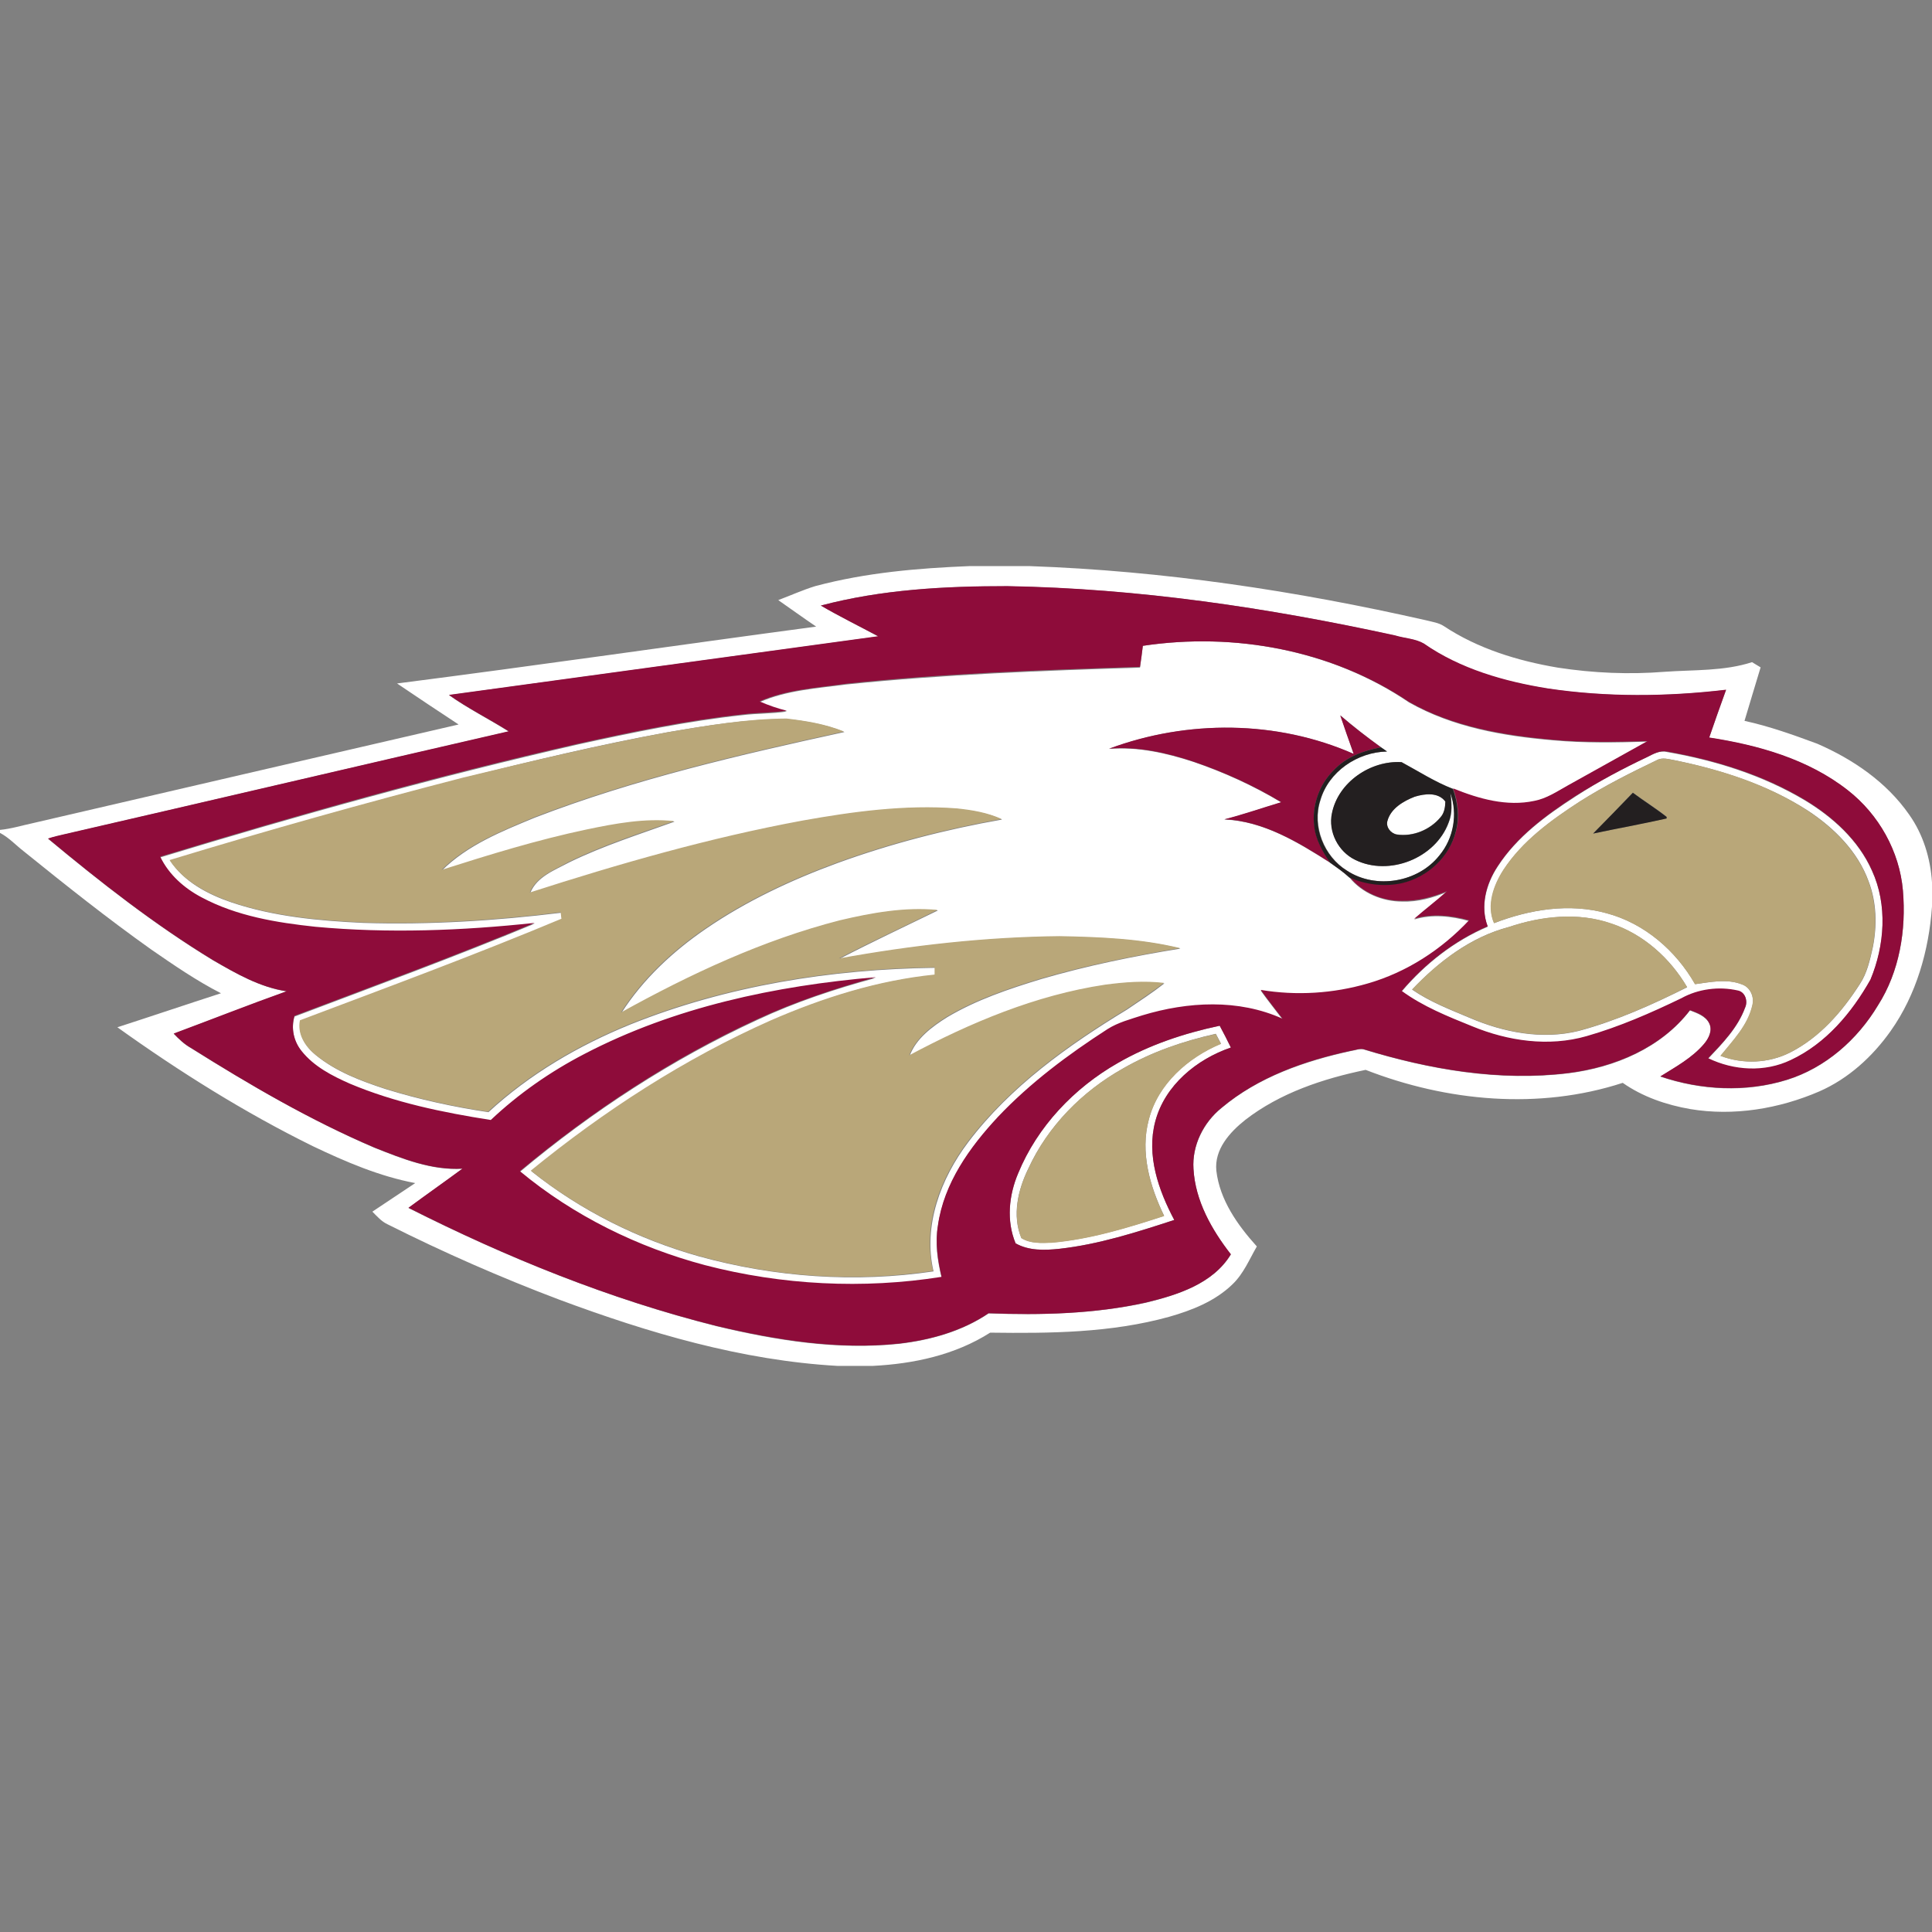 <?xml version="1.0" encoding="utf-8"?>
<svg xmlns="http://www.w3.org/2000/svg" xmlns:xlink="http://www.w3.org/1999/xlink" version="1.1" id="Layer_1" x="0px" y="0px" viewBox="0 0 744 744" style="enable-background:new 0 0 744 744;">
<rect x="0" y="0" width="744" height="744" fill="#808080" stroke="none"/>
<style type="text/css">
	.st0{fill:#FFFFFF;}
	.st1{fill:#8E0C3A;}
	.st2{fill:#B9A779;}
	.st3{fill:#231F20;}
</style>
<g id="_x23_ffffffff">
	<path class="st0" d="M373.4,218h23c51.5,1.8,102.7,9.5,152.9,20.9c2.3,0.6,4.7,0.9,6.7,2.2c13.1,8.7,28.5,13.4,43.9,16&#xD;&#xA;		c13.6,2.1,27.5,2.7,41.2,1.6c11.2-0.8,22.8-0.2,33.6-3.7c1.1,0.7,2.2,1.3,3.3,2c-2.1,6.8-4.1,13.7-6.2,20.6&#xD;&#xA;		c9.6,2.1,18.8,5.4,28,8.8c13.8,6,26.7,14.8,35.4,27.3c5.4,7.6,8.2,16.8,8.8,26.1v9.3c-1.2,16.9-6,33.9-15.9,47.9&#xD;&#xA;		c-7,9.9-16.3,18.4-27.5,23.3c-15.5,6.7-33,9.6-49.7,6.8c-9.2-1.6-18.3-4.7-26-10.1c-32.2,10.5-67.7,7.2-99-5&#xD;&#xA;		c-16.4,3.4-33,8.9-46.4,19.3c-5.9,4.7-11.9,11.3-11.1,19.5c1.3,11.3,8.2,21,15.6,29.2c-2.9,5-5.1,10.5-9.4,14.6&#xD;&#xA;		c-6.7,6.5-15.6,10-24.4,12.5c-22.4,6.2-45.8,6.4-68.9,6.1c-13.5,8.6-29.4,12-45.2,12.8h-13.6c-36.9-2.1-72.7-12.7-107.1-25.5&#xD;&#xA;		c-22.5-8.5-44.6-18.2-66.1-29c-2.4-1.1-4.1-3.1-5.9-4.9c5.5-3.6,11-7.4,16.5-11c-13.8-2.6-26.8-8.2-39.4-14.2&#xD;&#xA;		c-26.4-13-51.4-28.7-75.3-45.8c13.3-4.3,26.6-8.8,39.9-13.1c-9.4-4.8-18.1-10.8-26.8-16.8c-16.9-12-33.1-24.9-49.2-37.9&#xD;&#xA;		c-3.1-2.4-5.7-5.3-9.2-7.1v-1.1c4.3-0.4,8.5-1.7,12.7-2.6c54.7-12.7,109.4-25.4,164-38c-7.9-5.2-15.9-10.5-23.7-15.8&#xD;&#xA;		c53.9-6.9,107.6-14.7,161.4-21.9c-4.9-3.3-9.7-6.8-14.6-10.2c4.8-1.8,9.4-3.9,14.3-5.4C333.5,220.5,353.5,218.8,373.4,218&#xD;&#xA;		 M316.1,233.2c7.2,4.2,14.8,7.9,22.1,11.9c-55.1,7.5-110.2,15.1-165.3,22.6c7.3,5.2,15.4,9.2,23,14c-57,13.1-113.9,26.4-170.9,39.6&#xD;&#xA;		c-2.2,0.5-4.3,1-6.5,1.7c20.2,16.8,41,33.1,63.5,46.8c8.9,5.1,18.1,10.4,28.4,12c-14.6,5.3-29,10.9-43.5,16.3&#xD;&#xA;		c2,2.1,4.1,4.1,6.6,5.5c22.7,14.2,46,27.8,70.7,38.4c10.8,4.3,22.1,8.8,33.9,8.1c-6.9,5.1-13.9,10-20.8,15.1&#xD;&#xA;		c37.9,19.1,77.4,35.1,118.6,45.5c22.9,5.5,46.7,9.3,70.3,6.8c12.1-1.4,24.3-4.8,34.5-11.7c20.2,0.7,40.7,0.2,60.5-4.1&#xD;&#xA;		c12.2-3,25.9-7.3,32.8-18.6c-7.4-9.5-13.7-20.6-14.4-32.9c-0.6-9,3.9-17.9,10.8-23.5c14.1-11.9,32.1-18.1,50-22&#xD;&#xA;		c1.5-0.2,3-0.9,4.6-0.6c25.5,7.8,52.5,12.5,79.1,9.2c17.7-2.2,35.6-9.7,46.7-24.2c2.7,1.1,6,2.2,7.4,5c1.4,2.8-0.2,5.8-2,8&#xD;&#xA;		c-4.6,5.4-10.9,8.8-16.8,12.5c15.6,5.3,32.9,6.2,48.7,1.3c14.8-4.6,27.2-15.5,35.1-28.7c8.3-13,10.9-29,9.6-44.2&#xD;&#xA;		c-1.3-15.1-9.3-29.3-21.2-38.6c-15.3-12-34.5-17.4-53.4-20.3c2.1-6.2,4.3-12.3,6.5-18.4c-22.8,2.6-46,2.9-68.7-0.5&#xD;&#xA;		c-16.8-2.6-33.7-7.4-47.7-17.3c-3.3-1.9-7.4-2-11-3.1c-49-10.8-99-18.2-149.3-19C363.9,225.7,339.5,227,316.1,233.2z"/>
	<path class="st0" d="M440.1,248.7c35.2-5.3,72.8,1.6,102.5,21.8c16.9,9.6,36.5,13,55.6,14.6c12,1.1,24.1,0.9,36.2,0.5&#xD;&#xA;		c-10.2,5.7-20.5,11.4-30.7,17.1c-4.1,2.2-8.1,5-12.8,5.9c-10.6,2.4-21.5-0.8-31.3-4.8c-7-2.7-13.3-6.8-19.8-10.3&#xD;&#xA;		c-11.9-0.8-24.4,7.7-26.8,19.7c-1.5,7.1,2.4,14.8,8.9,17.9c13,6.5,30.9-0.6,36-14.3c1.5-3.6,1.2-7.6,0.7-11.4&#xD;&#xA;		c2.9,8.1,1.3,17.4-4.2,24c-8.2,10.4-24.5,13.2-35.6,5.9c-8.9-5.5-13.5-17.1-10.3-27.1c3.2-11.1,14.3-18.6,25.7-18.8&#xD;&#xA;		c-0.8-0.5-1.5-1-2.3-1.6c-5.4-3.9-10.7-8-15.7-12.3c1.7,5,3.4,9.9,5.1,14.9c-29.5-13.1-64.1-13.3-94.2-2c11-0.9,22,1.6,32.5,5&#xD;&#xA;		c11.7,4,23.1,9.2,33.8,15.6c-7.3,2.2-14.5,4.7-21.9,6.6c15.1,0.6,28.4,8.8,40.8,16.7c2.6,1.8,5.1,3.5,7.4,5.7&#xD;&#xA;		c4.9,6,12.7,9.2,20.3,9.2c5.9,0.2,11.8-1.4,17.2-3.7c-4.1,3.7-8.5,7-12.6,10.6c6.9-2.1,14.3-1.3,21.1,0.6&#xD;&#xA;		c-10.6,11.3-24,20-38.9,24.3c-13.4,3.9-27.6,4.8-41.3,2.5c2.7,3.8,5.6,7.4,8.4,11.1c-17-7.6-36.5-6.5-54-1.3&#xD;&#xA;		c-4.6,1.5-9.3,2.7-13.4,5.3c-15.2,9.8-29.7,20.7-42.2,33.8c-10.9,11.6-20.8,25.5-23.1,41.7c-1.2,6.6-0.2,13.4,1.4,19.9&#xD;&#xA;		c-30.3,4.8-61.5,3.2-91.1-4.5c-26-6.9-50.6-19-71.3-36.2c27.8-23.3,58.5-43.3,91.4-58.5c14.7-6.9,30.1-12,45.7-16.2&#xD;&#xA;		c-38.7,3.2-77.7,11.4-112.3,29.6c-13,6.9-25.3,15.3-36,25.4c-18.5-2.9-37-6.8-54.3-14c-6.8-3-13.8-6.6-18.5-12.5&#xD;&#xA;		c-3.1-3.8-4.2-8.9-2.8-13.6c30.9-11.7,62-23.1,92.5-35.8c-28,2.9-56.3,4.1-84.4,1.5c-15-1.6-30.4-4.1-43.8-11.3&#xD;&#xA;		c-6.7-3.5-12.7-8.8-16-15.7c53.1-16.2,106.7-31.1,160.9-43.5c21-4.6,42.1-9,63.4-11.3c5.6-0.7,11.4-0.5,17-1.4&#xD;&#xA;		c-3.6-0.9-7.2-2.1-10.5-3.6c10.5-4.6,22.2-5.3,33.4-6.8c37.6-3.9,75.4-5.3,113.1-6.5C439.4,254.1,439.8,251.4,440.1,248.7 M257,282&#xD;&#xA;		c-26.3,4.8-52.3,11-78.3,17.6c-38,9.7-75.7,20.4-113.2,31.8c5.4,8.2,14.5,13,23.6,16.1c16.3,5.5,33.6,7.1,50.7,7.9&#xD;&#xA;		c25.5,0.8,51-0.8,76.3-3.9c0.1,0.6,0.2,1.9,0.3,2.5c-33.2,13.9-67,26.5-100.7,39.1c-1.1,5.2,2,10,5.9,13.2&#xD;&#xA;		c7.8,6.4,17.4,10,26.9,13.1c12.9,4,26.2,6.9,39.6,8.9c15.9-14.7,34.8-25.7,54.7-33.8c37.2-14.9,77.4-21.3,117.3-21.8&#xD;&#xA;		c0,0.7,0,2.1,0,2.8c-21.8,2.1-42.9,8.8-63,17.6c-33.4,14.8-64.3,34.9-92.5,57.9c19,15.2,41.1,26.2,64.5,32.8&#xD;&#xA;		c29.3,8.1,60.3,10.3,90.4,5.8c-4.1-17.6,2.8-35.8,13.4-49.8c16.2-21.4,38.4-37.2,61.1-51c4.9-3.3,9.8-6.5,14.4-10.1&#xD;&#xA;		c-7.6-0.9-15.2-0.3-22.7,0.7c-26.6,4-51.8,14.6-75.4,27.2c2.5-6.7,8.6-11.2,14.5-14.9c11.3-6.7,23.8-10.9,36.3-14.7&#xD;&#xA;		c17.5-5.1,35.5-8.8,53.5-11.7c-15.1-3.7-30.8-4.3-46.4-4.6c-28.5,0.3-56.9,3.5-85,8.6c12.5-6.5,25.3-12.5,38-18.7&#xD;&#xA;		c-12.7-1.2-25.4,1.1-37.6,4c-29.7,7.6-57.6,20.7-84.3,35.5c8.3-13,19.8-23.7,32.5-32.4c15.6-10.7,32.9-18.8,50.6-25.3&#xD;&#xA;		c20.6-7.5,41.9-13,63.5-16.8c-5.4-2.5-11.4-3.4-17.3-4.1c-19.9-1.5-39.8,1.2-59.4,4.7c-35.6,6.6-70.5,16.6-105,27.7&#xD;&#xA;		c2.5-6.3,9.4-8.8,15-11.8c13.1-6.4,27-10.8,40.6-15.7c-11.3-1.2-22.5,1-33.6,3.2c-19,4-37.5,9.8-56,15.6&#xD;&#xA;		c9.9-9.8,23.1-15.1,35.7-20.3c38.6-14.9,79-24.2,119.3-33c-7-2.9-14.6-4.2-22.1-5C287.5,276.9,272.1,279.4,257,282z"/>
	<path class="st0" d="M634.4,291.5c2.3-1.1,4.8-2.6,7.5-1.9c18.5,3.2,36.8,8.9,53.1,18.6c10.8,6.5,20.7,15.4,25.9,27.2&#xD;&#xA;		c6.1,13.2,4.9,28.8-0.6,42c-7.2,12.8-17.3,24.7-30.7,31c-10,4.8-21.9,4.1-31.8-0.7c5.5-5.8,11.4-11.9,14.2-19.5&#xD;&#xA;		c1.2-2.5,0.1-6.1-2.9-6.6c-7.2-1.6-15.1-0.6-21.6,3c-11.8,5.7-23.9,11-36.5,14.6c-14.5,4.2-30.3,1.9-44.1-3.8&#xD;&#xA;		c-9.3-3.8-18.9-7.5-27.1-13.6c9-10.6,20.3-19.5,33.1-24.9c-2.9-7.8-0.6-16.4,3.8-23.1c7.4-11.5,18.6-19.7,29.9-27&#xD;&#xA;		C615.5,301,624.8,296,634.4,291.5 M637.9,292.8c-10,4.8-20,9.8-29.4,15.8c-11.1,7.2-22.1,15.2-29.5,26.4c-3.8,6-6.5,13.7-3.6,20.5&#xD;&#xA;		c13.7-5.3,29-7.8,43.4-3.8c14.5,3.9,26.6,14.4,34,27.3c5.9-0.8,12.3-2.2,18.1,0.1c3.1,1.1,4.7,4.7,4,7.9&#xD;&#xA;		c-1.7,7.8-7.4,13.6-12.3,19.6c8.6,3.3,18.5,2.9,26.8-1.3c11.4-5.8,20-15.7,26.8-26.3c2.8-4.2,3.9-9.2,5-14.1&#xD;&#xA;		c1.7-8.5,1.5-17.4-1.6-25.5c-4.2-11.6-13.4-20.7-23.5-27.3c-15.4-9.9-33.2-15.6-51-19.3C642.7,292.4,640.1,291.5,637.9,292.8&#xD;&#xA;		 M581,357c-14.6,3.8-27,13.3-37.2,24.1c6.8,4.7,14.6,7.7,22.2,10.9c13.1,5.6,27.9,8.5,42,5c14.5-3.9,28.3-10.1,41.7-16.8&#xD;&#xA;		c-6.5-11.2-16.8-20.4-29.2-24.5C607.8,351.2,593.7,352.8,581,357z"/>
	<path class="st0" d="M544.8,306.8c3.9-1.2,9-1.8,11.8,1.8c0,2.2-0.3,4.4-1.9,6.1c-4,4.8-10.6,7.6-16.8,6.6&#xD;&#xA;		c-2.4-0.4-4.3-2.8-3.6-5.3C535.7,311.3,540.5,308.5,544.8,306.8z"/>
	<path class="st0" d="M430.4,409.4c12.1-7,25.6-11.5,39.3-14.4c1.5,2.8,2.9,5.5,4.3,8.4c-13.1,4.5-25.4,14.5-29.1,28.4&#xD;&#xA;		c-3.5,13,1.2,26.5,7.3,38c-14.4,4.7-29,9.4-44.2,11.1c-5.7,0.6-11.8,0.8-16.9-2.1c-3.6-8.6-2.6-18.5,1-27&#xD;&#xA;		C399.5,433.9,413.6,419,430.4,409.4 M432.4,411.5c-15.6,8.8-28.9,22.2-36.4,38.5c-4,8.2-6.3,18-2.7,26.7c3.4,2.2,7.8,2,11.7,1.8&#xD;&#xA;		c14.8-1.3,29.2-5.7,43.3-10.3c-5.5-11.4-9.3-24.5-5.9-37.1c3.5-13.7,15.1-23.9,27.8-29.2c-0.7-1.3-1.3-2.5-2-3.8&#xD;&#xA;		C455.7,400.9,443.5,405.1,432.4,411.5z"/>
</g>
<g id="_x23_8e0c3aff">
	<path class="st1" d="M316.1,233.2c23.4-6.2,47.8-7.5,71.9-7.5c50.3,0.9,100.2,8.3,149.3,19c3.6,1.1,7.7,1.2,11,3.1&#xD;&#xA;		c14.1,9.8,31,14.6,47.7,17.3c22.7,3.4,45.9,3.2,68.7,0.5c-2.2,6.1-4.4,12.3-6.5,18.4c18.9,2.9,38.1,8.3,53.4,20.3&#xD;&#xA;		c11.9,9.3,19.9,23.5,21.2,38.6c1.3,15.2-1.3,31.2-9.6,44.2c-7.9,13.2-20.2,24.1-35.1,28.7c-15.8,4.9-33.1,4-48.7-1.3&#xD;&#xA;		c5.9-3.7,12.2-7.1,16.8-12.5c1.8-2.1,3.4-5.2,2-8c-1.4-2.9-4.6-4-7.4-5c-11.1,14.5-29,21.9-46.7,24.2c-26.7,3.3-53.7-1.4-79.1-9.2&#xD;&#xA;		c-1.5-0.3-3.1,0.4-4.6,0.6c-17.9,3.8-35.8,10.1-50,22c-7,5.6-11.4,14.5-10.8,23.5c0.7,12.3,7,23.4,14.4,32.9&#xD;&#xA;		c-6.9,11.4-20.6,15.7-32.8,18.6c-19.8,4.4-40.3,4.9-60.5,4.1c-10.2,6.9-22.4,10.3-34.5,11.7c-23.6,2.5-47.4-1.4-70.3-6.8&#xD;&#xA;		c-41.2-10.3-80.8-26.4-118.6-45.5c6.9-5.1,13.9-10,20.8-15.1c-11.9,0.7-23.1-3.8-33.9-8.1c-24.7-10.5-48-24.1-70.7-38.4&#xD;&#xA;		c-2.5-1.4-4.6-3.4-6.6-5.5c14.5-5.4,28.9-11.1,43.5-16.3c-10.3-1.5-19.5-6.8-28.4-12c-22.5-13.7-43.3-30-63.5-46.8&#xD;&#xA;		c2.1-0.7,4.3-1.2,6.5-1.7c57-13.1,113.9-26.5,170.9-39.6c-7.6-4.8-15.7-8.8-23-14c55.1-7.5,110.2-15.1,165.3-22.6&#xD;&#xA;		C330.8,241.1,323.3,237.4,316.1,233.2 M440.1,248.7c-0.3,2.7-0.7,5.4-1.1,8.1c-37.8,1.2-75.5,2.5-113.1,6.5&#xD;&#xA;		c-11.2,1.6-22.9,2.2-33.4,6.8c3.4,1.5,6.9,2.7,10.5,3.6c-5.6,0.8-11.4,0.7-17,1.4c-21.4,2.3-42.5,6.7-63.4,11.3&#xD;&#xA;		c-54.2,12.3-107.7,27.3-160.9,43.5c3.3,6.9,9.3,12.2,16,15.7c13.5,7.2,28.8,9.7,43.8,11.3c28.1,2.6,56.4,1.5,84.4-1.5&#xD;&#xA;		c-30.5,12.7-61.6,24.1-92.5,35.8c-1.4,4.7-0.3,9.8,2.8,13.6c4.7,5.9,11.7,9.5,18.5,12.5c17.3,7.3,35.8,11.1,54.3,14&#xD;&#xA;		c10.7-10.1,22.9-18.6,36-25.4c34.7-18.1,73.6-26.3,112.3-29.6c-15.6,4.3-31,9.4-45.7,16.2c-33,15.2-63.6,35.3-91.4,58.5&#xD;&#xA;		c20.7,17.2,45.4,29.3,71.3,36.2c29.6,7.7,60.9,9.3,91.1,4.5c-1.5-6.5-2.5-13.2-1.4-19.9c2.3-16.2,12.2-30,23.1-41.7&#xD;&#xA;		c12.4-13.1,27-24,42.2-33.8c4.1-2.6,8.8-3.8,13.4-5.3c17.5-5.3,37-6.4,54,1.3c-2.8-3.7-5.7-7.3-8.4-11.1c13.7,2.3,28,1.4,41.3-2.5&#xD;&#xA;		c14.9-4.3,28.3-13,38.9-24.3c-6.8-1.9-14.3-2.7-21.1-0.6c4.1-3.6,8.5-6.9,12.6-10.6c-5.5,2.3-11.3,3.8-17.2,3.7&#xD;&#xA;		c-7.7,0.1-15.4-3.2-20.3-9.2c6.3,2.8,13.5,3.7,20.3,2.2c9.9-2.3,18.4-10.2,20.8-20.2c1.4-5.3,0.6-11-1.2-16.1&#xD;&#xA;		c9.8,4,20.7,7.1,31.3,4.8c4.7-0.9,8.7-3.6,12.8-5.9c10.2-5.7,20.5-11.4,30.7-17.1c-12.1,0.3-24.2,0.6-36.2-0.5&#xD;&#xA;		c-19.1-1.7-38.7-5-55.6-14.6C512.9,250.3,475.3,243.4,440.1,248.7 M634.4,291.5c-9.5,4.5-18.9,9.5-27.8,15.1&#xD;&#xA;		c-11.3,7.3-22.5,15.6-29.9,27c-4.4,6.7-6.8,15.3-3.8,23.1c-12.8,5.5-24.1,14.3-33.1,24.9c8.2,6,17.7,9.8,27.1,13.6&#xD;&#xA;		c13.8,5.7,29.5,8,44.1,3.8c12.6-3.6,24.7-8.9,36.5-14.6c6.5-3.6,14.4-4.6,21.6-3c3,0.5,4.1,4.1,2.9,6.6&#xD;&#xA;		c-2.8,7.7-8.7,13.7-14.2,19.5c9.9,4.8,21.8,5.5,31.8,0.7c13.5-6.3,23.5-18.2,30.7-31c5.5-13.2,6.6-28.8,0.6-42&#xD;&#xA;		c-5.2-11.7-15.1-20.7-25.9-27.2c-16.2-9.7-34.5-15.3-53.1-18.6C639.2,288.9,636.7,290.3,634.4,291.5 M430.4,409.4&#xD;&#xA;		c-16.8,9.6-30.9,24.4-38.3,42.4c-3.6,8.5-4.6,18.3-1,27c5.1,2.9,11.2,2.7,16.9,2.1c15.2-1.7,29.8-6.4,44.2-11.1&#xD;&#xA;		c-6.1-11.5-10.8-24.9-7.3-38c3.7-13.9,15.9-23.9,29.1-28.4c-1.4-2.9-2.8-5.6-4.3-8.4C456,397.9,442.5,402.4,430.4,409.4z"/>
	<path class="st1" d="M516.1,275.5c5,4.3,10.3,8.4,15.7,12.3c-6.7,1.2-13.4,3.7-18.2,8.8c-5.6,5.6-8.5,13.7-7.4,21.6&#xD;&#xA;		c0.5,5.2,3.2,9.8,6.1,14c-12.4-7.9-25.7-16-40.8-16.7c7.4-1.9,14.6-4.4,21.9-6.6c-10.6-6.4-22-11.6-33.8-15.6&#xD;&#xA;		c-10.4-3.5-21.4-5.9-32.5-5c30.1-11.2,64.7-11,94.2,2C519.5,285.4,517.8,280.5,516.1,275.5z"/>
</g>
<g id="_x23_b9a779ff">
	<path class="st2" d="M257,282c15.2-2.6,30.5-5.2,45.9-5.3c7.5,0.9,15,2.1,22.1,5c-40.3,8.8-80.7,18.1-119.3,33&#xD;&#xA;		c-12.6,5.3-25.8,10.5-35.7,20.3c18.5-5.9,37-11.6,56-15.6c11-2.3,22.3-4.4,33.6-3.2c-13.7,4.9-27.6,9.3-40.6,15.7&#xD;&#xA;		c-5.5,3.1-12.4,5.5-15,11.8c34.5-11.1,69.3-21.1,105-27.7c19.6-3.5,39.5-6.2,59.4-4.7c5.9,0.6,11.9,1.6,17.3,4.1&#xD;&#xA;		c-21.6,3.8-42.9,9.3-63.5,16.8c-17.7,6.5-35,14.6-50.6,25.3c-12.7,8.7-24.2,19.4-32.5,32.4c26.7-14.8,54.7-27.9,84.3-35.5&#xD;&#xA;		c12.3-2.9,25-5.2,37.6-4c-12.6,6.3-25.5,12.2-38,18.7c28.1-5.1,56.5-8.3,85-8.6c15.5,0.3,31.2,0.9,46.4,4.6c-18,3-36,6.6-53.5,11.7&#xD;&#xA;		c-12.5,3.8-25,8-36.3,14.7c-5.9,3.7-11.9,8.2-14.5,14.9c23.6-12.6,48.8-23.2,75.4-27.2c7.5-1,15.1-1.6,22.7-0.7&#xD;&#xA;		c-4.6,3.6-9.6,6.8-14.4,10.1c-22.7,13.8-44.9,29.7-61.1,51c-10.6,14-17.6,32.1-13.4,49.8c-30,4.5-61.1,2.4-90.4-5.8&#xD;&#xA;		c-23.3-6.6-45.5-17.6-64.5-32.8c28.3-23.1,59.2-43.1,92.5-57.9c20-8.7,41.2-15.4,63-17.6c0-0.7,0-2.1,0-2.8&#xD;&#xA;		c-39.9,0.5-80.2,6.9-117.3,21.8c-19.9,8.1-38.8,19.1-54.7,33.8c-13.4-2-26.7-4.9-39.6-8.9c-9.5-3.1-19.1-6.7-26.9-13.1&#xD;&#xA;		c-3.9-3.1-7-8-5.9-13.2c33.7-12.7,67.5-25.2,100.7-39.1c-0.1-0.6-0.2-1.9-0.3-2.5c-25.3,3.1-50.8,4.7-76.3,3.9&#xD;&#xA;		c-17.1-0.8-34.4-2.4-50.7-7.9c-9.1-3.2-18.2-7.9-23.6-16.1c37.5-11.4,75.2-22,113.2-31.8C204.6,293.1,230.7,286.9,257,282z"/>
	<path class="st2" d="M637.9,292.8c2.2-1.3,4.8-0.4,7.1,0c17.9,3.6,35.6,9.3,51,19.3c10.1,6.7,19.3,15.7,23.5,27.3&#xD;&#xA;		c3,8.1,3.3,17.1,1.6,25.5c-1.1,4.9-2.2,9.9-5,14.1c-6.7,10.6-15.4,20.6-26.8,26.3c-8.2,4.2-18.2,4.6-26.8,1.3&#xD;&#xA;		c4.8-6,10.6-11.8,12.3-19.6c0.8-3.2-0.8-6.8-4-7.9c-5.8-2.3-12.1-0.9-18.1-0.1c-7.3-12.9-19.4-23.4-34-27.3&#xD;&#xA;		c-14.4-4-29.7-1.5-43.4,3.8c-3-6.9-0.2-14.6,3.6-20.5c7.3-11.2,18.4-19.2,29.5-26.4C618,302.6,627.9,297.6,637.9,292.8 M613.5,321&#xD;&#xA;		c9.4-2,18.9-3.7,28.3-5.9c0-0.1,0-0.4,0-0.6c-4.2-3.3-8.7-6.1-13-9.3C623.7,310.6,618.7,315.8,613.5,321z"/>
	<path class="st2" d="M581,357c12.6-4.3,26.7-5.8,39.5-1.4c12.4,4.1,22.6,13.4,29.2,24.5c-13.4,6.8-27.2,12.9-41.7,16.8&#xD;&#xA;		c-14.1,3.5-28.9,0.6-42-5c-7.6-3.2-15.4-6.2-22.2-10.9C554,370.3,566.4,360.9,581,357z"/>
	<path class="st2" d="M432.4,411.5c11.1-6.4,23.3-10.6,35.8-13.3c0.6,1.3,1.3,2.5,2,3.8c-12.7,5.3-24.3,15.5-27.8,29.2&#xD;&#xA;		c-3.4,12.6,0.4,25.8,5.9,37.1c-14.1,4.6-28.5,9-43.3,10.3c-3.9,0.1-8.3,0.4-11.7-1.8c-3.5-8.7-1.3-18.6,2.7-26.7&#xD;&#xA;		C403.5,433.6,416.8,420.2,432.4,411.5z"/>
</g>
<g id="_x23_231f20ff">
	<path class="st3" d="M513.6,296.6c4.8-5.1,11.5-7.6,18.2-8.8c0.8,0.5,1.5,1,2.3,1.6c-11.3,0.2-22.5,7.7-25.7,18.8&#xD;&#xA;		c-3.3,10,1.4,21.7,10.3,27.1c11.2,7.3,27.4,4.5,35.6-5.9c5.5-6.6,7.1-16,4.2-24c0.5,3.8,0.8,7.8-0.7,11.4&#xD;&#xA;		c-5,13.7-22.9,20.8-36,14.3c-6.5-3.2-10.4-10.8-8.9-17.9c2.4-12,14.9-20.4,26.8-19.7c6.5,3.5,12.8,7.6,19.8,10.3&#xD;&#xA;		c1.8,5.1,2.6,10.8,1.2,16.1c-2.3,10-10.9,17.9-20.8,20.2c-6.8,1.5-14,0.6-20.3-2.2c-2.3-2.1-4.9-3.9-7.4-5.7&#xD;&#xA;		c-2.9-4.2-5.6-8.9-6.1-14C505.1,310.3,508,302.1,513.6,296.6 M544.8,306.8c-4.4,1.7-9.2,4.5-10.5,9.3c-0.7,2.4,1.2,4.8,3.6,5.3&#xD;&#xA;		c6.2,0.9,12.8-1.8,16.8-6.6c1.5-1.7,1.8-3.9,1.9-6.1C553.9,305,548.7,305.6,544.8,306.8z"/>
	<path class="st3" d="M613.5,321c5.1-5.2,10.2-10.4,15.3-15.7c4.3,3.2,8.8,6,13,9.3c0,0.1,0,0.4,0,0.6&#xD;&#xA;		C632.4,317.3,622.9,319,613.5,321z"/>
</g>
</svg>